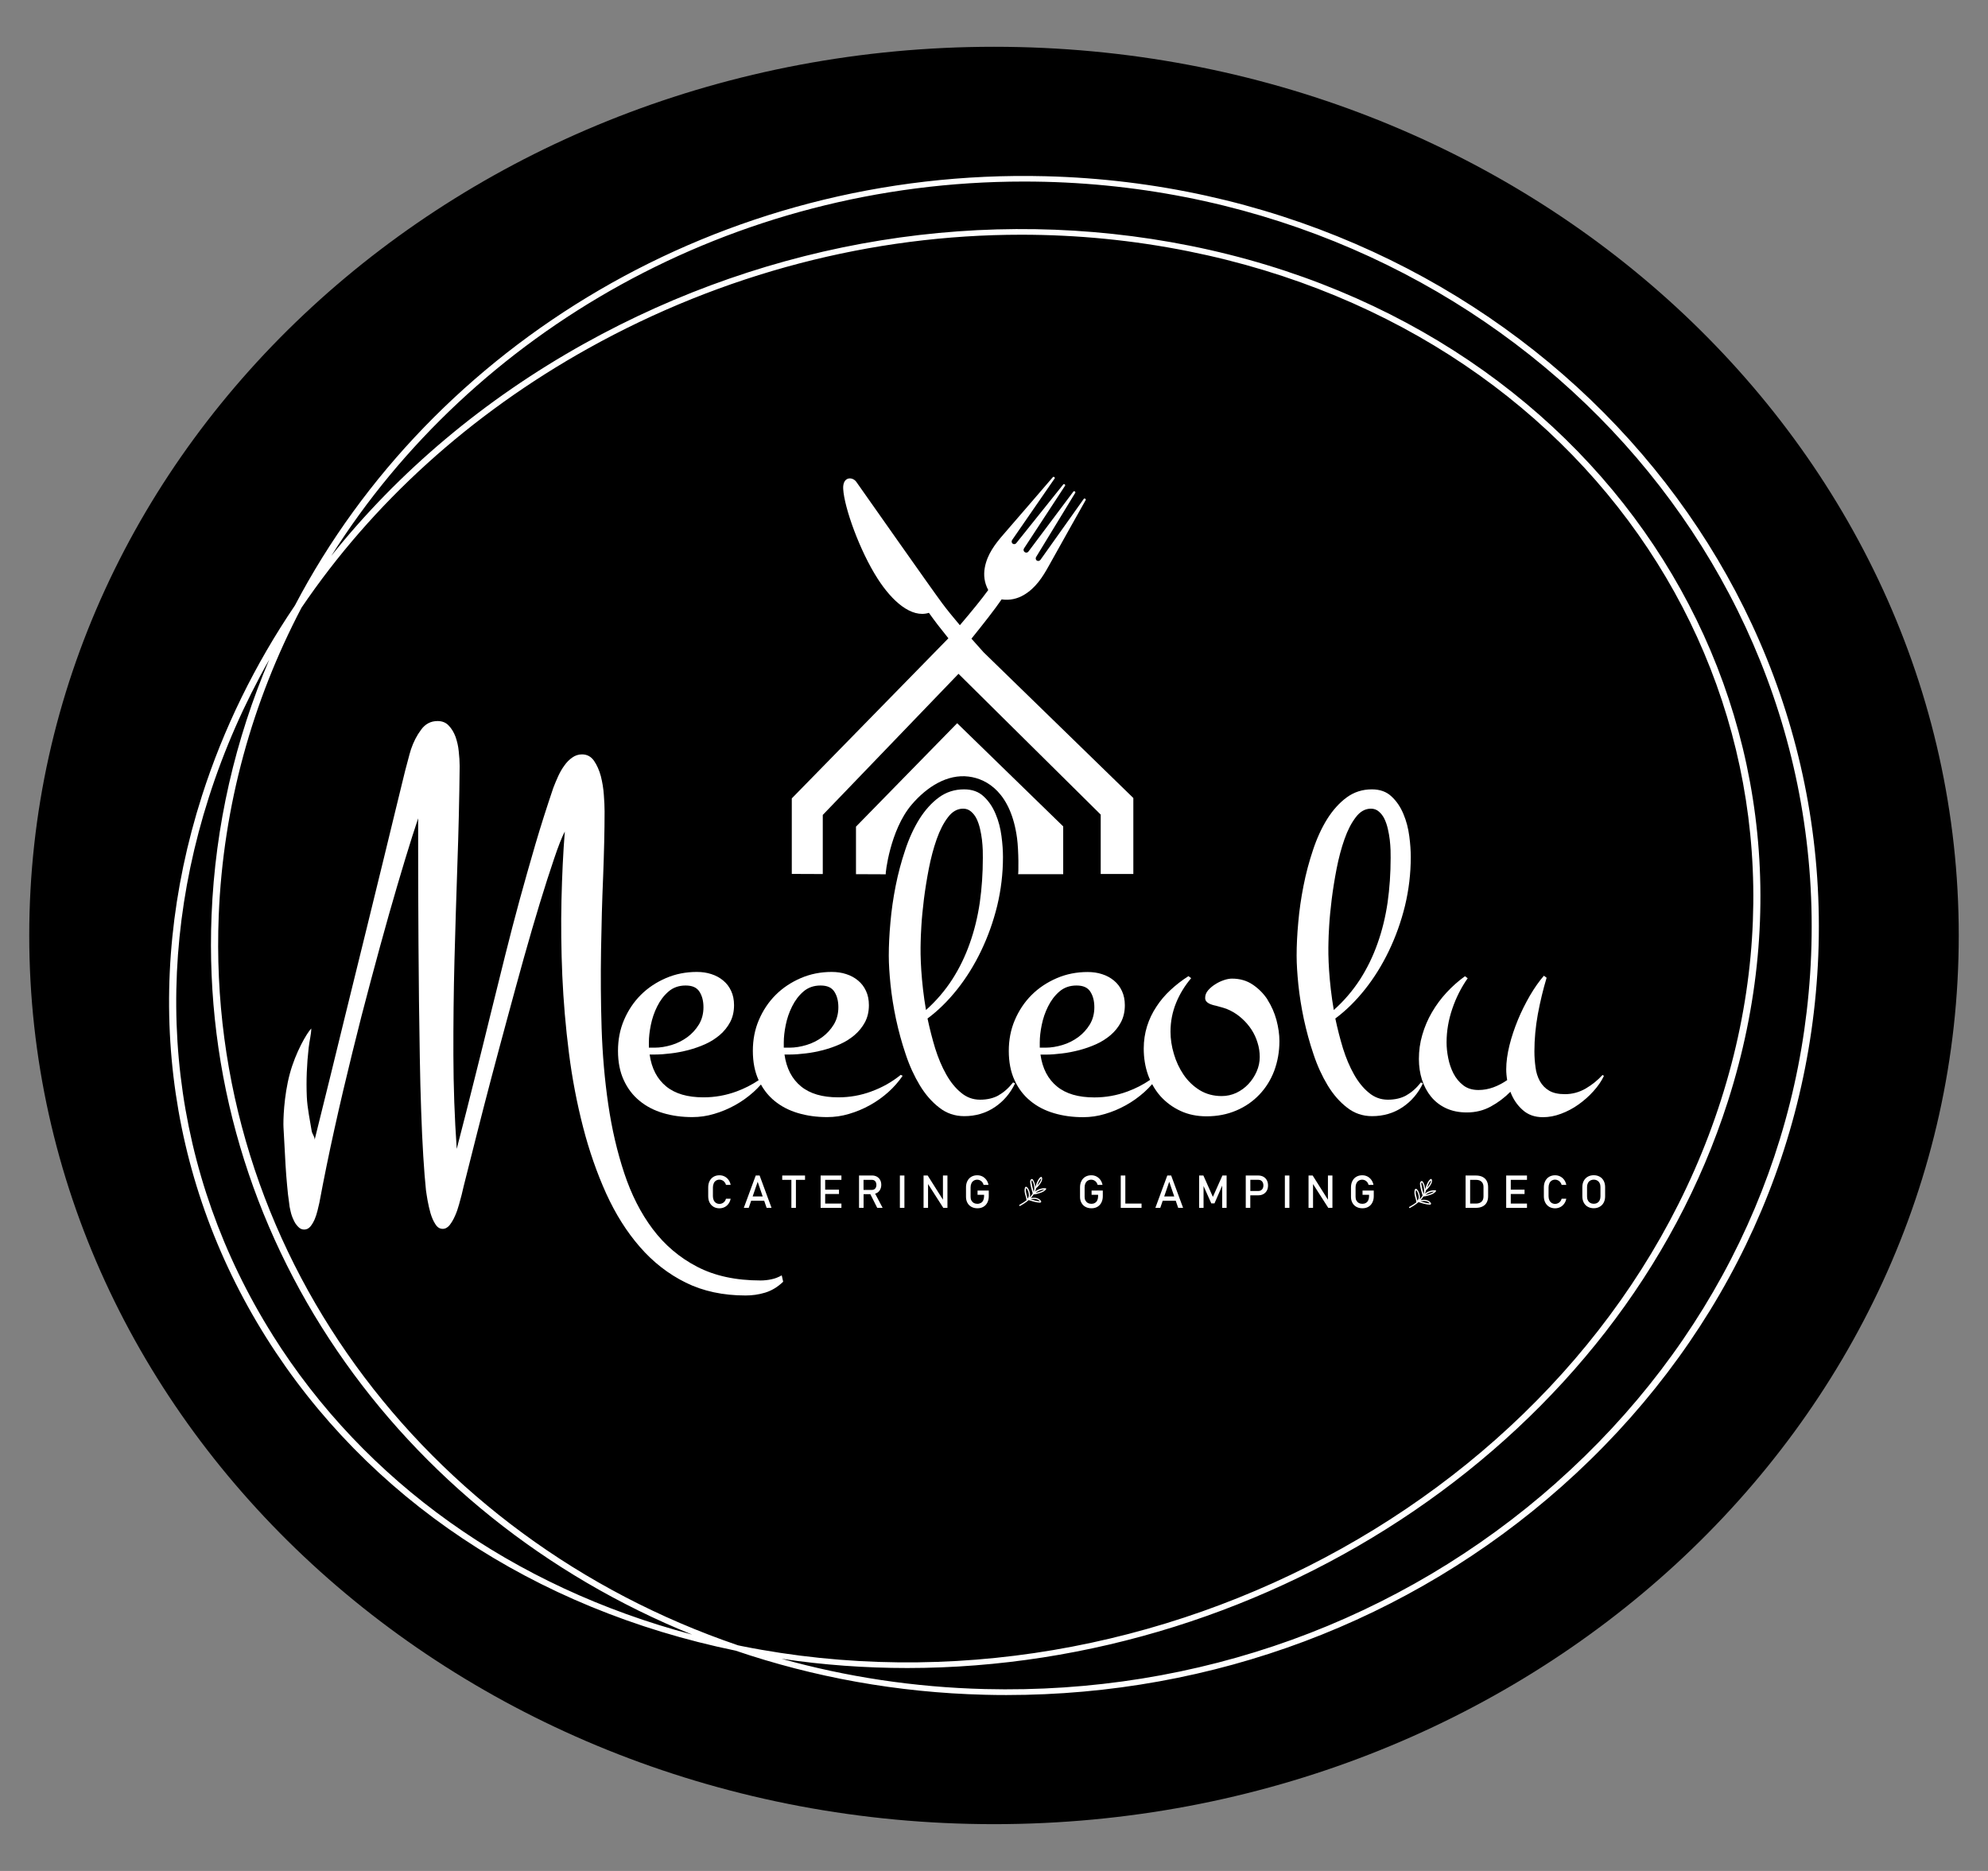 <?xml version="1.0" encoding="UTF-8"?>
<svg xmlns="http://www.w3.org/2000/svg" id="Layer_1" viewBox="0 0 481.89 453.54">
  <rect x="0" y="0" width="481.89" height="453.54" fill="#808080" stroke="none"/>
  <defs>
    <style>.cls-1,.cls-2{fill:#fff;}.cls-2,.cls-3{fill-rule:evenodd;}</style>
  </defs>
  <path class="cls-3" d="m240.94,11.34c129.16,0,233.86,96.45,233.86,215.43s-104.7,215.43-233.86,215.43S7.09,345.75,7.09,226.77,111.79,11.34,240.94,11.34"></path>
  <g>
    <path class="cls-2" d="m253.39,42.72c-78.89-2.01-148.78,40.89-181.91,104.06-9.69,14.31-17.3,29.8-22.53,46.14-14.56,45.49-9.04,92.12,15.56,131.29,24.45,38.93,64.84,65.86,113.8,75.93,18.87,6.42,39.15,10.16,60.34,10.69,1.77.05,3.53.07,5.3.07,50.11,0,97.73-17.85,134.61-50.57,38.14-33.84,60.23-79.54,62.19-128.68,4.06-101.49-79.99-186.24-187.37-188.93M66.07,323.6c-24.42-38.88-29.9-85.17-15.44-130.34,3.71-11.6,8.63-22.76,14.64-33.37-8.21,19.28-13.11,40.16-13.99,62.02-3.11,77.68,45.41,145.56,116.5,174.34-43.52-11.54-79.34-37.01-101.71-72.63Zm112.81,75.24c-76.08-25.92-129.1-96.06-125.86-176.9,1.07-26.73,8.2-51.99,20.06-74.62,17.15-25.31,40.85-46.9,69.56-62.89,32.58-18.15,68.76-27.53,104.89-27.53,13.57,0,27.13,1.32,40.49,4,101.05,20.24,158.99,112.56,129.14,205.78-29.84,93.22-136.33,152.59-237.39,132.35-.3-.06-.59-.13-.89-.19Zm198.39-39.43c-37.83,33.56-86.99,51.35-138.56,50.04-17.1-.43-33.6-2.97-49.25-7.34,10.15,1.51,20.33,2.24,30.46,2.24,88.47,0,172.82-55.83,198.91-137.34,30.08-93.95-28.42-187.01-130.39-207.44-49.42-9.9-101.56-1.47-146.81,23.73-24.31,13.54-45.06,31.07-61.32,51.44,34.28-54.37,97.1-90.73,167.83-90.73,1.72,0,3.45.02,5.18.06,106.42,2.67,189.72,86.79,185.69,187.52-1.95,48.82-23.88,94.21-61.75,127.81Z"></path>
    <path class="cls-2" d="m75.45,249.32c-1.1,1.14-3.8,5.78-5.2,10.97-1.48,5.49-1.62,11.55-1.53,13.03.08,1.35.16,2.81.24,4.39.08,1.56.16,3.18.26,4.79.1,1.64.22,3.23.37,4.79.12,1.54.3,2.97.49,4.26.04.61.16,1.3.35,2.04.16.77.41,1.46.71,2.09.28.66.65,1.22,1.1,1.67.43.48.93.71,1.48.71.59,0,1.1-.24,1.52-.74.41-.5.75-1.09,1.04-1.75.28-.66.51-1.38.69-2.12.18-.77.33-1.4.45-1.91,1.08-5.8,2.3-11.78,3.66-17.92,1.36-6.14,2.8-12.26,4.29-18.3,1.48-6.06,2.99-11.94,4.53-17.66,1.52-5.72,2.99-11.04,4.39-16.02,1.42-4.95,2.72-9.43,3.94-13.42,1.2-3.97,2.26-7.25,3.13-9.85v7.44c0,3.12,0,6.62.02,10.51.02,3.92.04,8.1.06,12.58.02,4.47.06,9.03.12,13.66.06,4.61.12,9.21.2,13.79.08,4.58.18,8.9.33,12.92.14,4.02.3,7.7.51,11.01.2,3.31.43,6.04.65,8.21.08.64.22,1.46.39,2.49.18,1.03.43,2.06.71,3.1.31,1.03.69,1.93,1.18,2.67.47.77,1.06,1.14,1.79,1.14.63,0,1.2-.32,1.69-.93.49-.64.93-1.38,1.3-2.25.39-.87.71-1.8.96-2.73.26-.93.47-1.69.63-2.33.2-.93.65-2.75,1.34-5.45.69-2.73,1.52-6.01,2.5-9.9.98-3.87,2.09-8.18,3.33-12.89,1.26-4.74,2.54-9.56,3.88-14.48,1.32-4.9,2.66-9.77,4-14.61,1.36-4.85,2.66-9.29,3.9-13.37,1.26-4.1,2.4-7.68,3.44-10.72,1.02-3.04,1.89-5.27,2.62-6.67-.41,5.14-.67,10.67-.81,16.65-.14,5.96-.06,12.07.2,18.3.28,6.22.81,12.47,1.61,18.75.79,6.25,1.95,12.23,3.43,17.98,1.48,5.75,3.35,11.09,5.59,16.07,2.26,4.95,4.96,9.27,8.17,12.95,3.19,3.68,6.89,6.57,11.12,8.66,4.23,2.09,9.07,3.12,14.51,3.12,1.59,0,3.17-.21,4.74-.69,1.57-.48,3.03-1.35,4.37-2.65l-.35-1.54c-.81.45-1.63.79-2.48.95-.85.19-1.75.29-2.64.29-6,0-11.14-1.11-15.41-3.34-4.27-2.22-7.85-5.27-10.75-9.13-2.89-3.84-5.18-8.37-6.89-13.53-1.71-5.16-3.01-10.72-3.88-16.68-.87-5.93-1.4-12.1-1.61-18.45-.2-6.35-.24-12.66-.14-18.85.1-6.2.26-12.18.51-17.95.22-5.77.35-11.04.35-15.78,0-1.09-.06-2.44-.18-4-.1-1.59-.37-3.1-.73-4.55-.39-1.43-.94-2.67-1.65-3.71-.71-1.03-1.69-1.56-2.91-1.56-.87,0-1.67.26-2.4.79-.71.5-1.34,1.14-1.89,1.93-.57.77-1.06,1.64-1.5,2.59-.43.95-.83,1.91-1.18,2.83-1.59,4.71-3.05,9.27-4.35,13.71-1.3,4.45-2.56,8.9-3.78,13.34-1.22,4.45-2.38,8.95-3.52,13.5-1.14,4.55-2.3,9.29-3.52,14.19-1.2,4.92-2.48,10.09-3.84,15.49-1.34,5.4-2.8,11.15-4.39,17.26-.53-7.57-.79-15.14-.81-22.74-.02-7.6.06-15.25.26-22.96.2-7.7.45-15.46.71-23.3.28-7.84.47-15.78.55-23.78,0-1.09-.08-2.28-.22-3.57-.12-1.3-.41-2.49-.79-3.57-.41-1.09-.96-1.99-1.65-2.7-.69-.74-1.59-1.09-2.7-1.09-1.63,0-2.97.69-3.98,2.09-1.04,1.38-1.85,2.97-2.44,4.71-.12.37-.24.79-.37,1.24-.12.48-.33,1.22-.59,2.22-.28,1.01-.65,2.44-1.08,4.26-.45,1.83-1.04,4.29-1.79,7.33-.75,3.04-1.67,6.83-2.76,11.36-1.1,4.53-2.44,9.98-4.02,16.42-1.59,6.41-3.41,13.87-5.51,22.4-2.07,8.53-4.49,18.35-7.24,29.42-.06-.9-.6-1.24-.75-2.19-.37-2.37-1.04-5.39-1.16-8.18-.17-3.98,0-7.88.45-11.9.18-1.63.63-3.28.63-4.69"></path>
    <g>
      <rect class="cls-1" x="218.13" y="284.96" width="1.1" height="7.84"></rect>
      <path class="cls-1" d="m173.01,286.84c.13-.28.32-.5.56-.65.24-.15.52-.23.84-.23.23,0,.45.05.67.16.22.1.4.25.56.45.16.19.27.41.34.66h1.13c-.09-.46-.26-.87-.52-1.22-.25-.35-.57-.62-.95-.82-.38-.19-.79-.29-1.24-.29-.54,0-1.02.12-1.43.36-.41.24-.73.59-.96,1.03-.23.44-.34.96-.34,1.54v2.15c0,.58.11,1.1.34,1.54s.55.78.96,1.03c.41.24.89.36,1.43.36.45,0,.86-.1,1.24-.29.38-.19.69-.46.95-.82.26-.35.43-.76.52-1.22h-1.13c-.07.26-.18.49-.34.68-.16.19-.35.33-.56.43-.22.1-.44.15-.67.15-.32,0-.6-.08-.84-.23-.24-.15-.43-.37-.56-.65-.13-.28-.2-.6-.2-.97v-2.15c0-.37.07-.69.2-.97Z"></path>
      <polygon class="cls-1" points="228.57 290.82 224.87 284.96 223.87 284.96 223.87 292.8 224.96 292.8 224.96 287.03 228.65 292.8 229.66 292.8 229.66 284.96 228.57 284.96 228.57 290.82"></polygon>
      <path class="cls-1" d="m212.53,289.21c.34-.19.61-.45.8-.8.19-.34.29-.74.29-1.19s-.09-.85-.28-1.19c-.19-.34-.45-.61-.8-.8-.34-.19-.74-.28-1.2-.28h-3.11v7.85h1.1v-3.32h1.64l1.67,3.32h1.31l-1.82-3.45c.14-.04.28-.08.4-.15Zm-3.2-3.2h2.05c.21,0,.4.05.56.15.16.1.29.24.37.43.09.18.13.4.13.64s-.04.45-.13.64c-.09.19-.21.33-.38.43-.16.1-.35.15-.56.15h-2.05v-2.44Z"></path>
      <path class="cls-1" d="m236.95,289.64h1.59v.34c0,.38-.07.71-.2.99-.13.28-.32.49-.57.63s-.53.22-.85.22-.62-.07-.87-.21c-.25-.14-.44-.34-.58-.59-.14-.25-.2-.55-.2-.89v-2.31c0-.37.07-.69.2-.97.13-.28.32-.5.57-.65.24-.15.53-.23.85-.23.22,0,.44.05.65.15.21.1.39.24.55.43.15.19.27.41.33.68h1.19c-.09-.46-.26-.87-.52-1.22-.26-.35-.57-.62-.95-.82-.38-.19-.79-.29-1.24-.29-.55,0-1.03.12-1.44.36-.42.24-.74.59-.96,1.03-.23.44-.34.96-.34,1.54v2.31c0,.55.12,1.03.35,1.45.23.42.55.74.97.97.42.23.9.34,1.46.34s1.03-.12,1.44-.36c.42-.24.74-.59.96-1.03.23-.45.34-.96.34-1.54v-1.37h-2.72v1.05Z"></path>
      <path class="cls-1" d="m388.74,286.26c-.23-.44-.55-.78-.97-1.01-.42-.24-.9-.36-1.45-.36s-1.03.12-1.45.36c-.42.24-.74.58-.97,1.01-.23.44-.34.94-.34,1.52v2.22c0,.57.11,1.08.34,1.52.23.44.55.78.97,1.01.42.24.9.36,1.45.36s1.03-.12,1.45-.36c.42-.24.74-.58.97-1.01.23-.44.34-.94.34-1.52v-2.22c0-.58-.11-1.08-.34-1.52Zm-.79,3.78c0,.35-.07.66-.2.93-.13.27-.32.47-.57.62-.25.15-.53.22-.85.22s-.61-.07-.86-.22c-.25-.15-.44-.35-.57-.62-.14-.27-.2-.58-.2-.93v-2.3c0-.35.07-.66.2-.93.13-.27.32-.48.57-.62.25-.15.53-.22.86-.22s.61.07.85.22c.25.15.44.35.57.62.14.27.2.58.2.93v2.3Z"></path>
      <polygon class="cls-1" points="189.61 286.01 191.83 286.01 191.83 292.81 192.93 292.81 192.93 286.01 195.14 286.01 195.14 284.96 189.61 284.96 189.61 286.01"></polygon>
      <path class="cls-1" d="m359.36,285.29c-.45-.22-.98-.33-1.61-.33h-2.49v7.84h2.48c.63,0,1.17-.11,1.61-.33.45-.22.79-.54,1.02-.96.23-.42.35-.93.35-1.52v-2.22c0-.59-.12-1.1-.35-1.52-.23-.42-.57-.74-1.02-.96Zm.24,4.75c0,.55-.16.97-.48,1.27-.32.3-.77.45-1.34.45h-1.42v-5.75h1.42c.58,0,1.03.15,1.34.45.32.3.48.72.48,1.27v2.31Z"></path>
      <polygon class="cls-1" points="199.46 284.96 198.92 284.96 198.92 292.81 199.46 292.81 200.02 292.81 203.96 292.81 203.96 291.76 200.02 291.76 200.02 289.44 203.37 289.44 203.37 288.39 200.02 288.39 200.02 286.01 203.96 286.01 203.96 284.96 200.02 284.96 199.46 284.96"></polygon>
      <path class="cls-1" d="m183.19,284.96l-2.89,7.84h1.19l.59-1.72h3.16l.59,1.72h1.19l-2.89-7.84h-.94Zm-.75,5.08l1.22-3.56,1.22,3.56h-2.45Z"></path>
      <rect class="cls-1" x="311.45" y="284.96" width="1.1" height="7.84"></rect>
      <path class="cls-1" d="m306.25,285.26c-.36-.2-.77-.3-1.24-.3h-3.04v7.84h1.1v-3.04h1.94c.47,0,.88-.1,1.24-.3.36-.2.63-.48.83-.84.2-.36.29-.78.29-1.26s-.1-.9-.29-1.26c-.2-.36-.47-.64-.83-.84Zm-.15,2.81c-.1.2-.24.36-.42.47-.18.11-.39.17-.63.17h-1.97v-2.71h1.97c.24,0,.45.06.63.17.18.11.32.27.42.48.1.2.15.44.15.71s-.05.5-.15.71Z"></path>
      <path class="cls-1" d="m264.59,289.64h1.59v.34c0,.38-.07.71-.2.99-.13.28-.32.49-.57.63-.24.15-.53.22-.85.22s-.62-.07-.87-.21c-.25-.14-.44-.34-.58-.59-.14-.25-.2-.55-.2-.89v-2.31c0-.37.07-.69.2-.97.13-.28.32-.5.57-.65.24-.15.53-.23.85-.23.22,0,.44.05.65.15.21.1.39.24.55.43.15.19.26.41.33.68h1.19c-.09-.46-.26-.87-.52-1.22-.26-.35-.57-.62-.95-.82-.38-.19-.79-.29-1.24-.29-.55,0-1.03.12-1.44.36-.42.24-.74.59-.96,1.03-.23.44-.34.96-.34,1.54v2.31c0,.55.12,1.03.35,1.45.23.42.55.74.97.97.42.23.9.34,1.46.34s1.03-.12,1.44-.36c.42-.24.74-.59.96-1.03.23-.45.34-.96.34-1.54v-1.37h-2.72v1.05Z"></path>
      <path class="cls-1" d="m330.27,289.64h1.59v.34c0,.38-.07.71-.2.99-.13.28-.32.49-.57.63-.24.15-.53.22-.85.22s-.62-.07-.87-.21c-.25-.14-.44-.34-.58-.59-.14-.25-.2-.55-.2-.89v-2.31c0-.37.07-.69.2-.97.13-.28.32-.5.57-.65.24-.15.53-.23.85-.23.22,0,.44.05.65.15.21.1.39.24.55.43.15.19.27.41.33.68h1.19c-.09-.46-.26-.87-.52-1.22-.26-.35-.57-.62-.95-.82-.38-.19-.79-.29-1.24-.29-.55,0-1.03.12-1.44.36-.42.24-.74.59-.96,1.03-.23.44-.34.96-.34,1.54v2.31c0,.55.12,1.03.35,1.45.23.42.55.74.97.97.42.23.9.34,1.46.34s1.03-.12,1.44-.36c.42-.24.74-.59.96-1.03.23-.45.34-.96.34-1.54v-1.37h-2.72v1.05Z"></path>
      <polygon class="cls-1" points="365.64 284.96 365.1 284.96 365.1 292.81 365.64 292.81 366.21 292.81 370.14 292.81 370.14 291.76 366.21 291.76 366.21 289.44 369.55 289.44 369.55 288.39 366.21 288.39 366.21 286.01 370.14 286.01 370.14 284.96 366.21 284.96 365.64 284.96"></polygon>
      <polygon class="cls-1" points="321.89 290.82 318.19 284.96 317.19 284.96 317.19 292.8 318.28 292.8 318.28 287.03 321.97 292.8 322.98 292.8 322.98 284.96 321.89 284.96 321.89 290.82"></polygon>
      <polygon class="cls-1" points="272.78 284.96 271.67 284.96 271.67 292.81 272.23 292.81 272.78 292.81 276.71 292.81 276.71 291.76 272.78 291.76 272.78 284.96"></polygon>
      <path class="cls-1" d="m375.57,286.84c.13-.28.32-.5.56-.65.24-.15.52-.23.84-.23.23,0,.45.05.67.16.22.1.4.25.56.45.16.19.27.41.34.66h1.13c-.09-.46-.26-.87-.52-1.22-.25-.35-.57-.62-.95-.82-.38-.19-.79-.29-1.24-.29-.54,0-1.02.12-1.43.36-.41.24-.73.59-.96,1.03-.23.44-.34.96-.34,1.54v2.15c0,.58.11,1.1.34,1.54s.55.78.96,1.03c.41.24.89.36,1.43.36.45,0,.86-.1,1.24-.29.38-.19.69-.46.95-.82.26-.35.43-.76.52-1.22h-1.13c-.07.26-.18.49-.34.68-.16.19-.35.33-.56.43-.22.1-.44.15-.67.15-.32,0-.6-.08-.84-.23-.24-.15-.43-.37-.56-.65-.13-.28-.2-.6-.2-.97v-2.15c0-.37.07-.69.2-.97Z"></path>
      <path class="cls-1" d="m282.95,284.96l-2.89,7.84h1.19l.59-1.72h3.16l.59,1.72h1.19l-2.89-7.84h-.94Zm-.75,5.08l1.22-3.56,1.22,3.56h-2.45Z"></path>
      <polygon class="cls-1" points="294 290.14 291.7 284.96 290.67 284.96 290.67 292.81 291.74 292.81 291.74 287.51 293.62 291.72 294.39 291.72 296.26 287.41 296.26 292.81 297.33 292.81 297.33 284.96 296.31 284.96 294 290.14"></polygon>
    </g>
    <path class="cls-1" d="m247.25,292.35c.67-.37,1.42-.83,2.1-1.43.08.03.17.05.25.08.79.25,1.62.51,2.47.54.05,0,.2,0,.28-.12.03-.05.07-.17-.03-.32-.23-.34-.62-.58-1.1-.69-.42-.09-.85-.06-1.26-.02-.02,0-.05,0-.07,0,.25-.27.47-.55.65-.84.5-.04,1.03-.16,1.65-.38.49-.17,1.03-.41,1.38-.87.03-.04.04-.1.02-.16-.02-.05-.07-.09-.13-.09-.92-.07-1.84.22-2.55.79.11-.26.2-.52.25-.79.27-.24.92-.86,1.27-1.58.22-.45.26-.81.1-1.1-.04-.07-.12-.1-.19-.07-.24.09-.41.3-.52.47-.01.02-.03.04-.04.06-.39.59-.62,1.27-.82,1.93-.05-.66-.24-1.32-.55-1.77-.03-.05-.12-.18-.28-.18-.09,0-.19.04-.26.13-.02.02-.04.04-.05.07-.15.23-.13.51-.1.77.13.86.37,1.7.61,2.52-.01,0-.02.02-.03.03-.01.02-.02.05-.02.07-.22.34-.46.64-.69.87.04-.13.08-.26.09-.4.03-.34-.02-.69-.17-1.13-.09-.27-.25-.65-.54-.93-.13-.12-.27-.15-.38-.09-.05.02-.08.06-.1.09-.03.04-.04.09-.05.12-.18.56-.06,1.16.06,1.62.03.11.06.23.1.34.11.36.2.71.23,1.06-.57.45-1.17.81-1.71,1.11-.02.01-.04.03-.05.05-.03.05-.03.11,0,.16.04.07.13.1.21.06m5.85-3.99c-.29.25-.67.41-1.01.53-.4.14-.77.24-1.1.31.58-.51,1.35-.81,2.12-.83Zm-1.02-2.4c.07-.1.15-.2.24-.28.03.18-.02.4-.16.67-.16.33-.43.71-.77,1.06.17-.51.37-1.02.68-1.46Zm-2.06.78c-.03-.21-.05-.45.08-.59,0-.01.02-.02.02-.02,0,0,.02.02.04.05.45.65.63,1.84.42,2.7-.01.02-.02.04-.03.06-.21-.72-.41-1.46-.52-2.2Zm1.14,3.97c.38.08.7.27.89.52-.78-.03-1.55-.27-2.29-.51.08-.01.16-.02.24-.03.44-.05.81-.06,1.16.02Zm-2.28-.89c-.03-.11-.07-.22-.1-.34-.11-.42-.22-.96-.07-1.45,0,0,0-.01,0-.02,0,0,.02.01.03.03.19.17.33.42.46.8.13.39.18.71.16,1-.02.22-.09.42-.2.59-.03.05-.07.09-.11.13-.05-.25-.12-.5-.19-.75Z"></path>
    <path class="cls-1" d="m341.75,292.84c.67-.37,1.42-.83,2.1-1.43.09.03.17.05.25.08.79.25,1.62.51,2.47.54.05,0,.2,0,.28-.12.03-.05.07-.17-.03-.32-.23-.34-.62-.58-1.1-.69-.42-.09-.85-.06-1.26-.02-.02,0-.05,0-.07,0,.25-.27.47-.55.65-.84.5-.04,1.03-.16,1.65-.38.49-.17,1.03-.41,1.38-.87.03-.04.04-.1.02-.15-.02-.05-.07-.09-.13-.09-.92-.07-1.84.22-2.55.79.11-.26.2-.52.25-.79.27-.24.92-.86,1.27-1.58.22-.45.26-.81.1-1.1-.04-.07-.12-.1-.19-.07-.24.09-.41.3-.52.47-.01.02-.03.04-.04.06-.39.59-.62,1.27-.82,1.93-.05-.66-.24-1.32-.55-1.77-.03-.05-.12-.18-.28-.18-.09,0-.19.04-.26.13-.02.02-.04.04-.05.07-.15.23-.13.51-.1.77.13.86.37,1.7.61,2.52-.01,0-.02.02-.03.03-.01.02-.02.05-.02.07-.22.34-.46.64-.69.87.04-.13.08-.26.09-.4.03-.34-.02-.69-.17-1.13-.09-.27-.25-.65-.54-.93-.13-.12-.27-.15-.38-.09-.05.02-.08.06-.1.09-.03.04-.04.09-.05.12-.18.56-.06,1.16.06,1.62.03.11.06.23.1.34.11.36.2.71.23,1.06-.57.45-1.17.81-1.71,1.11-.02.01-.04.03-.05.05-.03.05-.03.11,0,.16.04.07.13.1.21.06m5.85-3.99c-.29.25-.67.41-1.01.53-.4.14-.77.24-1.1.31.58-.51,1.35-.81,2.12-.83Zm-1.02-2.4c.07-.1.15-.2.24-.28.03.18-.02.4-.16.67-.16.33-.43.71-.77,1.06.17-.51.37-1.02.68-1.46Zm-2.06.78c-.03-.21-.05-.45.08-.59,0-.01.02-.02.02-.02,0,0,.02.02.04.05.45.65.63,1.84.42,2.7-.01.02-.02.04-.03.06-.21-.72-.41-1.46-.52-2.2Zm1.14,3.97c.38.08.7.27.89.52-.78-.03-1.55-.27-2.29-.51.08-.01.16-.02.24-.03.44-.04.81-.06,1.16.02Zm-2.28-.89c-.03-.11-.07-.22-.1-.34-.11-.42-.22-.96-.07-1.45,0,0,0-.01,0-.02,0,0,.02.01.03.03.19.17.33.42.46.8.13.39.18.71.16,1-.02.22-.09.42-.2.59-.03.05-.07.09-.11.13-.05-.25-.12-.5-.19-.75Z"></path>
    <g>
      <path class="cls-1" d="m211.26,264.57c-2.62.97-5.29,1.44-8.05,1.44-3.85,0-6.87-.87-9.05-2.66-2.18-1.78-3.53-4.36-4-7.72h1.33c1.16,0,2.43-.1,3.81-.27,1.39-.15,2.79-.44,4.23-.8,1.42-.38,2.79-.85,4.1-1.44,1.33-.59,2.51-1.35,3.53-2.22,1.04-.89,1.88-1.94,2.51-3.11.63-1.2.95-2.56.95-4.12,0-1.31-.23-2.45-.7-3.45-.46-1.01-1.1-1.84-1.92-2.52-.82-.68-1.76-1.21-2.87-1.56-1.08-.36-2.26-.53-3.53-.53-2.66,0-5.16.49-7.5,1.5-2.33,1.01-4.36,2.35-6.09,4.08s-3.07,3.76-4.06,6.07c-.99,2.32-1.46,4.8-1.46,7.48s.46,5.07,1.39,7.08c0,.01.01.02.02.03-1.65,1.11-3.43,2.02-5.33,2.72-2.62.97-5.29,1.44-8.05,1.44-3.85,0-6.87-.87-9.05-2.66-2.18-1.78-3.53-4.36-4-7.72h1.33c1.16,0,2.43-.1,3.81-.27,1.39-.15,2.79-.44,4.23-.8,1.42-.38,2.79-.85,4.1-1.44,1.33-.59,2.5-1.35,3.53-2.22,1.04-.89,1.88-1.94,2.51-3.11.63-1.2.95-2.56.95-4.12,0-1.31-.23-2.45-.7-3.45-.46-1.01-1.1-1.84-1.92-2.52-.82-.68-1.76-1.21-2.87-1.56-1.08-.36-2.26-.53-3.53-.53-2.66,0-5.16.49-7.5,1.5-2.33,1.01-4.36,2.35-6.09,4.08-1.73,1.73-3.07,3.76-4.06,6.07-.99,2.32-1.46,4.8-1.46,7.48s.46,5.07,1.39,7.08c.93,2.03,2.2,3.7,3.83,5.03,1.63,1.35,3.53,2.33,5.73,2.98,2.18.65,4.54.97,7.06.97,1.78,0,3.55-.25,5.31-.78,1.75-.51,3.43-1.21,5.05-2.11,1.61-.89,3.09-1.95,4.46-3.17.65-.59,1.26-1.2,1.82-1.84.86,1.54,1.94,2.86,3.27,3.95,1.63,1.35,3.53,2.33,5.73,2.98,2.18.65,4.54.97,7.06.97,1.78,0,3.55-.25,5.31-.78,1.75-.51,3.43-1.21,5.05-2.11,1.61-.89,3.09-1.95,4.46-3.17,1.35-1.21,2.5-2.54,3.47-3.95l-.46-.23c-2.11,1.71-4.48,3.06-7.08,4Zm-53.97-11.9c0-1.21.15-2.62.47-4.19.32-1.58.82-3.07,1.54-4.5.7-1.42,1.61-2.64,2.75-3.62,1.12-.97,2.5-1.46,4.14-1.46s2.71.49,3.36,1.5c.65,1.01.97,2.26.97,3.78s-.36,2.94-1.1,4.17c-.74,1.21-1.69,2.24-2.81,3.07-1.14.83-2.41,1.48-3.81,1.9-1.4.42-2.77.65-4.12.65h-1.39v-1.29Zm32.7,0c0-1.21.15-2.62.47-4.19.32-1.58.82-3.07,1.54-4.5.7-1.42,1.61-2.64,2.75-3.62,1.12-.97,2.5-1.46,4.14-1.46s2.71.49,3.36,1.5c.65,1.01.97,2.26.97,3.78s-.36,2.94-1.1,4.17c-.74,1.21-1.69,2.24-2.81,3.07-1.14.83-2.41,1.48-3.81,1.9-1.4.42-2.77.65-4.12.65h-1.39v-1.29Z"></path>
      <path class="cls-1" d="m307.26,242.33c-.97-1.48-2.18-2.69-3.62-3.66-1.44-.97-3.11-1.44-5.01-1.44-.55,0-1.2.11-1.94.36-.74.25-1.44.57-2.11,1.01-.68.42-1.25.91-1.73,1.46-.49.57-.72,1.18-.72,1.84,0,.32.09.61.27.84.19.23.42.4.68.53.25.13.53.23.82.32.3.09.59.17.84.21.65.17,1.21.34,1.76.49.53.15,1.1.36,1.69.66,1.04.51,2.01,1.18,2.88,1.97.89.8,1.65,1.69,2.3,2.68.63.97,1.12,2.03,1.46,3.17.36,1.12.53,2.28.53,3.47s-.25,2.39-.76,3.53c-.49,1.12-1.16,2.14-1.99,3.02-.83.89-1.8,1.59-2.92,2.13-1.1.51-2.3.78-3.55.78-2.01,0-3.8-.49-5.35-1.44-1.56-.97-2.85-2.22-3.89-3.74-1.02-1.52-1.82-3.19-2.35-5.03-.55-1.82-.82-3.64-.82-5.41,0-2.45.46-4.76,1.35-6.96.89-2.18,2.11-4.17,3.66-6l-.66-.49c-1.56.99-3,2.11-4.35,3.36-1.33,1.23-2.49,2.6-3.43,4.06-.97,1.46-1.73,3.04-2.26,4.74-.53,1.71-.8,3.51-.8,5.39,0,2.28.34,4.38,1.04,6.38.15.42.32.82.5,1.22-1.68,1.15-3.51,2.09-5.47,2.81-2.62.97-5.29,1.44-8.05,1.44-3.85,0-6.87-.87-9.05-2.66-2.18-1.78-3.53-4.36-4-7.72h1.33c1.16,0,2.43-.1,3.81-.27,1.39-.15,2.79-.44,4.23-.8,1.42-.38,2.79-.85,4.1-1.44,1.33-.59,2.5-1.35,3.53-2.22,1.04-.89,1.88-1.94,2.5-3.11.63-1.2.95-2.56.95-4.12,0-1.31-.23-2.45-.7-3.45-.46-1.01-1.1-1.84-1.92-2.52-.82-.68-1.76-1.21-2.87-1.56-1.08-.36-2.26-.53-3.53-.53-2.66,0-5.16.49-7.5,1.5-2.33,1.01-4.36,2.35-6.09,4.08-1.73,1.73-3.07,3.76-4.06,6.07-.99,2.32-1.46,4.8-1.46,7.48s.46,5.07,1.39,7.08c.93,2.03,2.2,3.7,3.83,5.03,1.63,1.35,3.53,2.33,5.73,2.98,2.18.65,4.54.97,7.06.97,1.78,0,3.55-.25,5.31-.78,1.75-.51,3.43-1.21,5.05-2.11,1.61-.89,3.09-1.95,4.46-3.17.69-.62,1.33-1.27,1.92-1.95.57,1.07,1.25,2.07,2.05,2.96,1.35,1.48,2.94,2.66,4.82,3.53,1.86.87,3.97,1.31,6.3,1.31,2.64,0,5.03-.47,7.21-1.4,2.16-.91,4.02-2.2,5.58-3.83,1.56-1.63,2.77-3.55,3.62-5.77.83-2.24,1.27-4.65,1.27-7.23,0-1.63-.25-3.34-.72-5.12-.49-1.78-1.21-3.42-2.16-4.9Zm-55.22,10.34c0-1.21.15-2.62.47-4.19.32-1.58.82-3.07,1.54-4.5.7-1.42,1.61-2.64,2.75-3.62,1.12-.97,2.5-1.46,4.14-1.46s2.71.49,3.36,1.5c.65,1.01.97,2.26.97,3.78s-.36,2.94-1.1,4.17c-.74,1.21-1.69,2.24-2.81,3.07-1.14.83-2.41,1.48-3.81,1.9-1.4.42-2.77.65-4.12.65h-1.39v-1.29Z"></path>
      <path class="cls-1" d="m242.07,265.52c-1.25.7-2.75,1.06-4.5,1.06s-3.28-.57-4.63-1.71c-1.37-1.12-2.56-2.6-3.59-4.44-1.04-1.84-1.92-3.93-2.66-6.28-.72-2.35-1.33-4.78-1.86-7.25,2.56-1.9,4.95-4.25,7.17-7.04,2.22-2.79,4.17-5.92,5.81-9.34,1.65-3.43,2.96-7.08,3.91-10.95.93-3.87,1.4-7.82,1.4-11.82,0-1.48-.11-3.17-.36-5.05-.25-1.9-.7-3.68-1.42-5.37-.7-1.69-1.65-3.11-2.88-4.25-1.21-1.16-2.81-1.73-4.78-1.73-2.3,0-4.33.66-6.11,1.97-1.78,1.31-3.34,3.06-4.71,5.22-1.35,2.18-2.5,4.67-3.43,7.48-.95,2.83-1.73,5.73-2.32,8.71-.59,2.98-1.02,5.94-1.27,8.86-.27,2.92-.4,5.62-.4,8.06,0,1.99.15,4.35.42,7.04.28,2.68.72,5.46,1.33,8.35.63,2.9,1.4,5.75,2.35,8.54.93,2.81,2.09,5.31,3.43,7.53,1.35,2.22,2.92,4.02,4.71,5.39,1.76,1.39,3.8,2.07,6.05,2.07,2.75,0,5.2-.72,7.34-2.14,2.14-1.42,3.81-3.36,4.99-5.81l-.49-.23c-1.08,1.37-2.24,2.41-3.51,3.11Zm-18.33-25.67c-.19-1.63-.32-3.17-.42-4.59-.09-1.42-.15-2.73-.17-3.93-.02-1.18,0-2.18.02-3,0-.7.06-1.99.17-3.89.11-1.9.32-4.02.61-6.41.3-2.39.7-4.9,1.2-7.48.51-2.6,1.14-4.97,1.9-7.12.76-2.16,1.67-3.93,2.73-5.31,1.04-1.39,2.28-2.09,3.68-2.09.74,0,1.38.23,1.92.7.55.46.99,1.04,1.35,1.76.34.72.63,1.54.83,2.43.21.89.36,1.78.47,2.66.09.89.17,1.73.19,2.5.02.78.02,1.4.02,1.9,0,3.74-.25,7.34-.74,10.82-.51,3.45-1.31,6.76-2.43,9.89-1.1,3.13-2.52,6.05-4.27,8.77-1.75,2.69-3.85,5.16-6.34,7.38-.3-1.71-.53-3.38-.72-4.99Z"></path>
      <path class="cls-1" d="m388.47,260.57c-1.2,1.31-2.56,2.41-4.12,3.32-1.56.89-3.23,1.35-5.01,1.35-1.59,0-2.87-.28-3.83-.85-.97-.57-1.71-1.35-2.26-2.33-.53-.99-.89-2.09-1.04-3.34-.17-1.23-.27-2.52-.27-3.85,0-2.98.28-5.98.83-9.01.57-3.04,1.27-6,2.13-8.84l-.66-.49c-1.16,1.33-2.28,2.94-3.38,4.8-1.08,1.88-2.07,3.83-2.92,5.9-.84,2.05-1.54,4.12-2.05,6.19-.51,2.09-.78,4-.78,5.79,0,.46.02.87.06,1.31.04.42.09.85.17,1.31-1.08.74-2.18,1.33-3.34,1.75-1.16.42-2.35.65-3.61.65-1.5,0-2.73-.38-3.7-1.14-.99-.76-1.78-1.73-2.37-2.87-.59-1.16-1.01-2.39-1.27-3.72-.27-1.35-.4-2.6-.4-3.8,0-2.77.47-5.5,1.4-8.2.91-2.68,2.16-5.14,3.72-7.36l-.66-.49c-1.59,1.14-3.07,2.45-4.46,3.95-1.37,1.48-2.54,3.07-3.55,4.8-1.01,1.73-1.78,3.55-2.33,5.45-.57,1.92-.83,3.87-.83,5.86,0,1.78.25,3.45.74,5.01.51,1.56,1.23,2.92,2.2,4.12.97,1.18,2.18,2.13,3.64,2.81,1.46.68,3.15,1.02,5.03,1.02,2.13,0,4.04-.47,5.79-1.42,1.75-.95,3.34-2.14,4.78-3.59.63,1.71,1.59,3.17,2.92,4.36,1.31,1.21,2.96,1.8,4.97,1.8,1.44,0,2.9-.27,4.38-.83,1.48-.55,2.9-1.29,4.23-2.24,1.33-.95,2.54-2.01,3.61-3.21,1.08-1.18,1.94-2.43,2.56-3.72l-.32-.23Z"></path>
      <path class="cls-1" d="m340.92,265.52c-1.25.7-2.75,1.06-4.5,1.06s-3.28-.57-4.63-1.71c-1.37-1.12-2.56-2.6-3.59-4.44-1.04-1.84-1.92-3.93-2.66-6.28-.72-2.35-1.33-4.78-1.86-7.25,2.56-1.9,4.95-4.25,7.17-7.04,2.22-2.79,4.17-5.92,5.81-9.34,1.65-3.43,2.96-7.08,3.91-10.95.93-3.87,1.4-7.82,1.4-11.82,0-1.48-.11-3.17-.36-5.05-.25-1.9-.7-3.68-1.42-5.37-.7-1.69-1.65-3.11-2.88-4.25-1.21-1.16-2.81-1.73-4.78-1.73-2.3,0-4.33.66-6.11,1.97-1.78,1.31-3.34,3.06-4.71,5.22-1.35,2.18-2.5,4.67-3.43,7.48-.95,2.83-1.73,5.73-2.31,8.71-.59,2.98-1.02,5.94-1.27,8.86-.27,2.92-.4,5.62-.4,8.06,0,1.99.15,4.35.42,7.04.28,2.68.72,5.46,1.33,8.35.63,2.9,1.4,5.75,2.35,8.54.93,2.81,2.09,5.31,3.43,7.53,1.35,2.22,2.92,4.02,4.71,5.39,1.76,1.39,3.79,2.07,6.05,2.07,2.75,0,5.2-.72,7.34-2.14,2.14-1.42,3.81-3.36,4.99-5.81l-.49-.23c-1.08,1.37-2.24,2.41-3.51,3.11Zm-18.33-25.67c-.19-1.63-.32-3.17-.42-4.59-.09-1.42-.15-2.73-.17-3.93-.02-1.18,0-2.18.02-3,0-.7.06-1.99.17-3.89.11-1.9.32-4.02.61-6.41.3-2.39.7-4.9,1.2-7.48.51-2.6,1.14-4.97,1.9-7.12.76-2.16,1.67-3.93,2.73-5.31,1.04-1.39,2.28-2.09,3.68-2.09.74,0,1.39.23,1.92.7.55.46.99,1.04,1.35,1.76.34.72.63,1.54.83,2.43.21.89.36,1.78.47,2.66.09.89.17,1.73.19,2.5s.02,1.4.02,1.9c0,3.74-.25,7.34-.74,10.82-.51,3.45-1.31,6.76-2.43,9.89-1.1,3.13-2.52,6.05-4.27,8.77-1.75,2.69-3.85,5.16-6.34,7.38-.3-1.71-.53-3.38-.72-4.99Z"></path>
    </g>
    <path class="cls-2" d="m232.01,175.32l-24.52,25.07v11.52l7.21.03c-.12,0,1.01-10.71,6.29-16.89,3.71-4.34,8.64-7.44,13.8-6.8,4.59.57,10.27,4.04,11.74,14.92.42,3.13.37,8.73.25,8.74h10.94v-11.58l-25.7-25.01Z"></path>
    <path class="cls-2" d="m238.4,158.1c-1-1.11-1.98-2.21-2.92-3.28,3.04-3.77,5.68-7.14,7.31-9.52,2,.29,3.8-.15,5.37-1.06,2.85-1.67,4.57-4.33,6.13-7.17,1.28-2.34,8.87-15.83,8.87-15.83.17-.23-.28-.55-.45-.31l-10.46,14.72c-.56.79-1.59.07-1.03-.73l9.42-15.45c.17-.23-.28-.55-.45-.31l-10.84,14.47c-.28.4-.68.41-.96.21-.27-.19-.4-.57-.12-.97l9.9-15.12c.17-.24-.28-.55-.44-.31l-11.31,14.13c-.56.79-1.59.06-1.04-.72l10.27-14.87c.17-.23-.28-.55-.44-.31,0,0-10.09,11.74-11.85,13.74-2.14,2.44-4.06,4.96-4.65,8.21-.32,1.79-.12,3.63.84,5.41-1.56,2.17-4.02,5.17-6.88,8.53-1.66-1.96-3.13-3.77-4.3-5.34-2.77-3.72-20.08-28.41-20.8-29.41-.94-1.31-3.34-1.32-3.18,1.7.24,4.46,3.95,14.93,8.37,21.8,3.51,5.47,8.18,9.58,12.41,8.25,1.26,1.8,2.88,3.9,4.72,6.17l-37.96,38.81v18.31l7.51.03v-14.33l32.9-34.21,34.47,34.13v14.39h7.91v-18.41l-36.3-35.33Z"></path>
  </g>
</svg>
